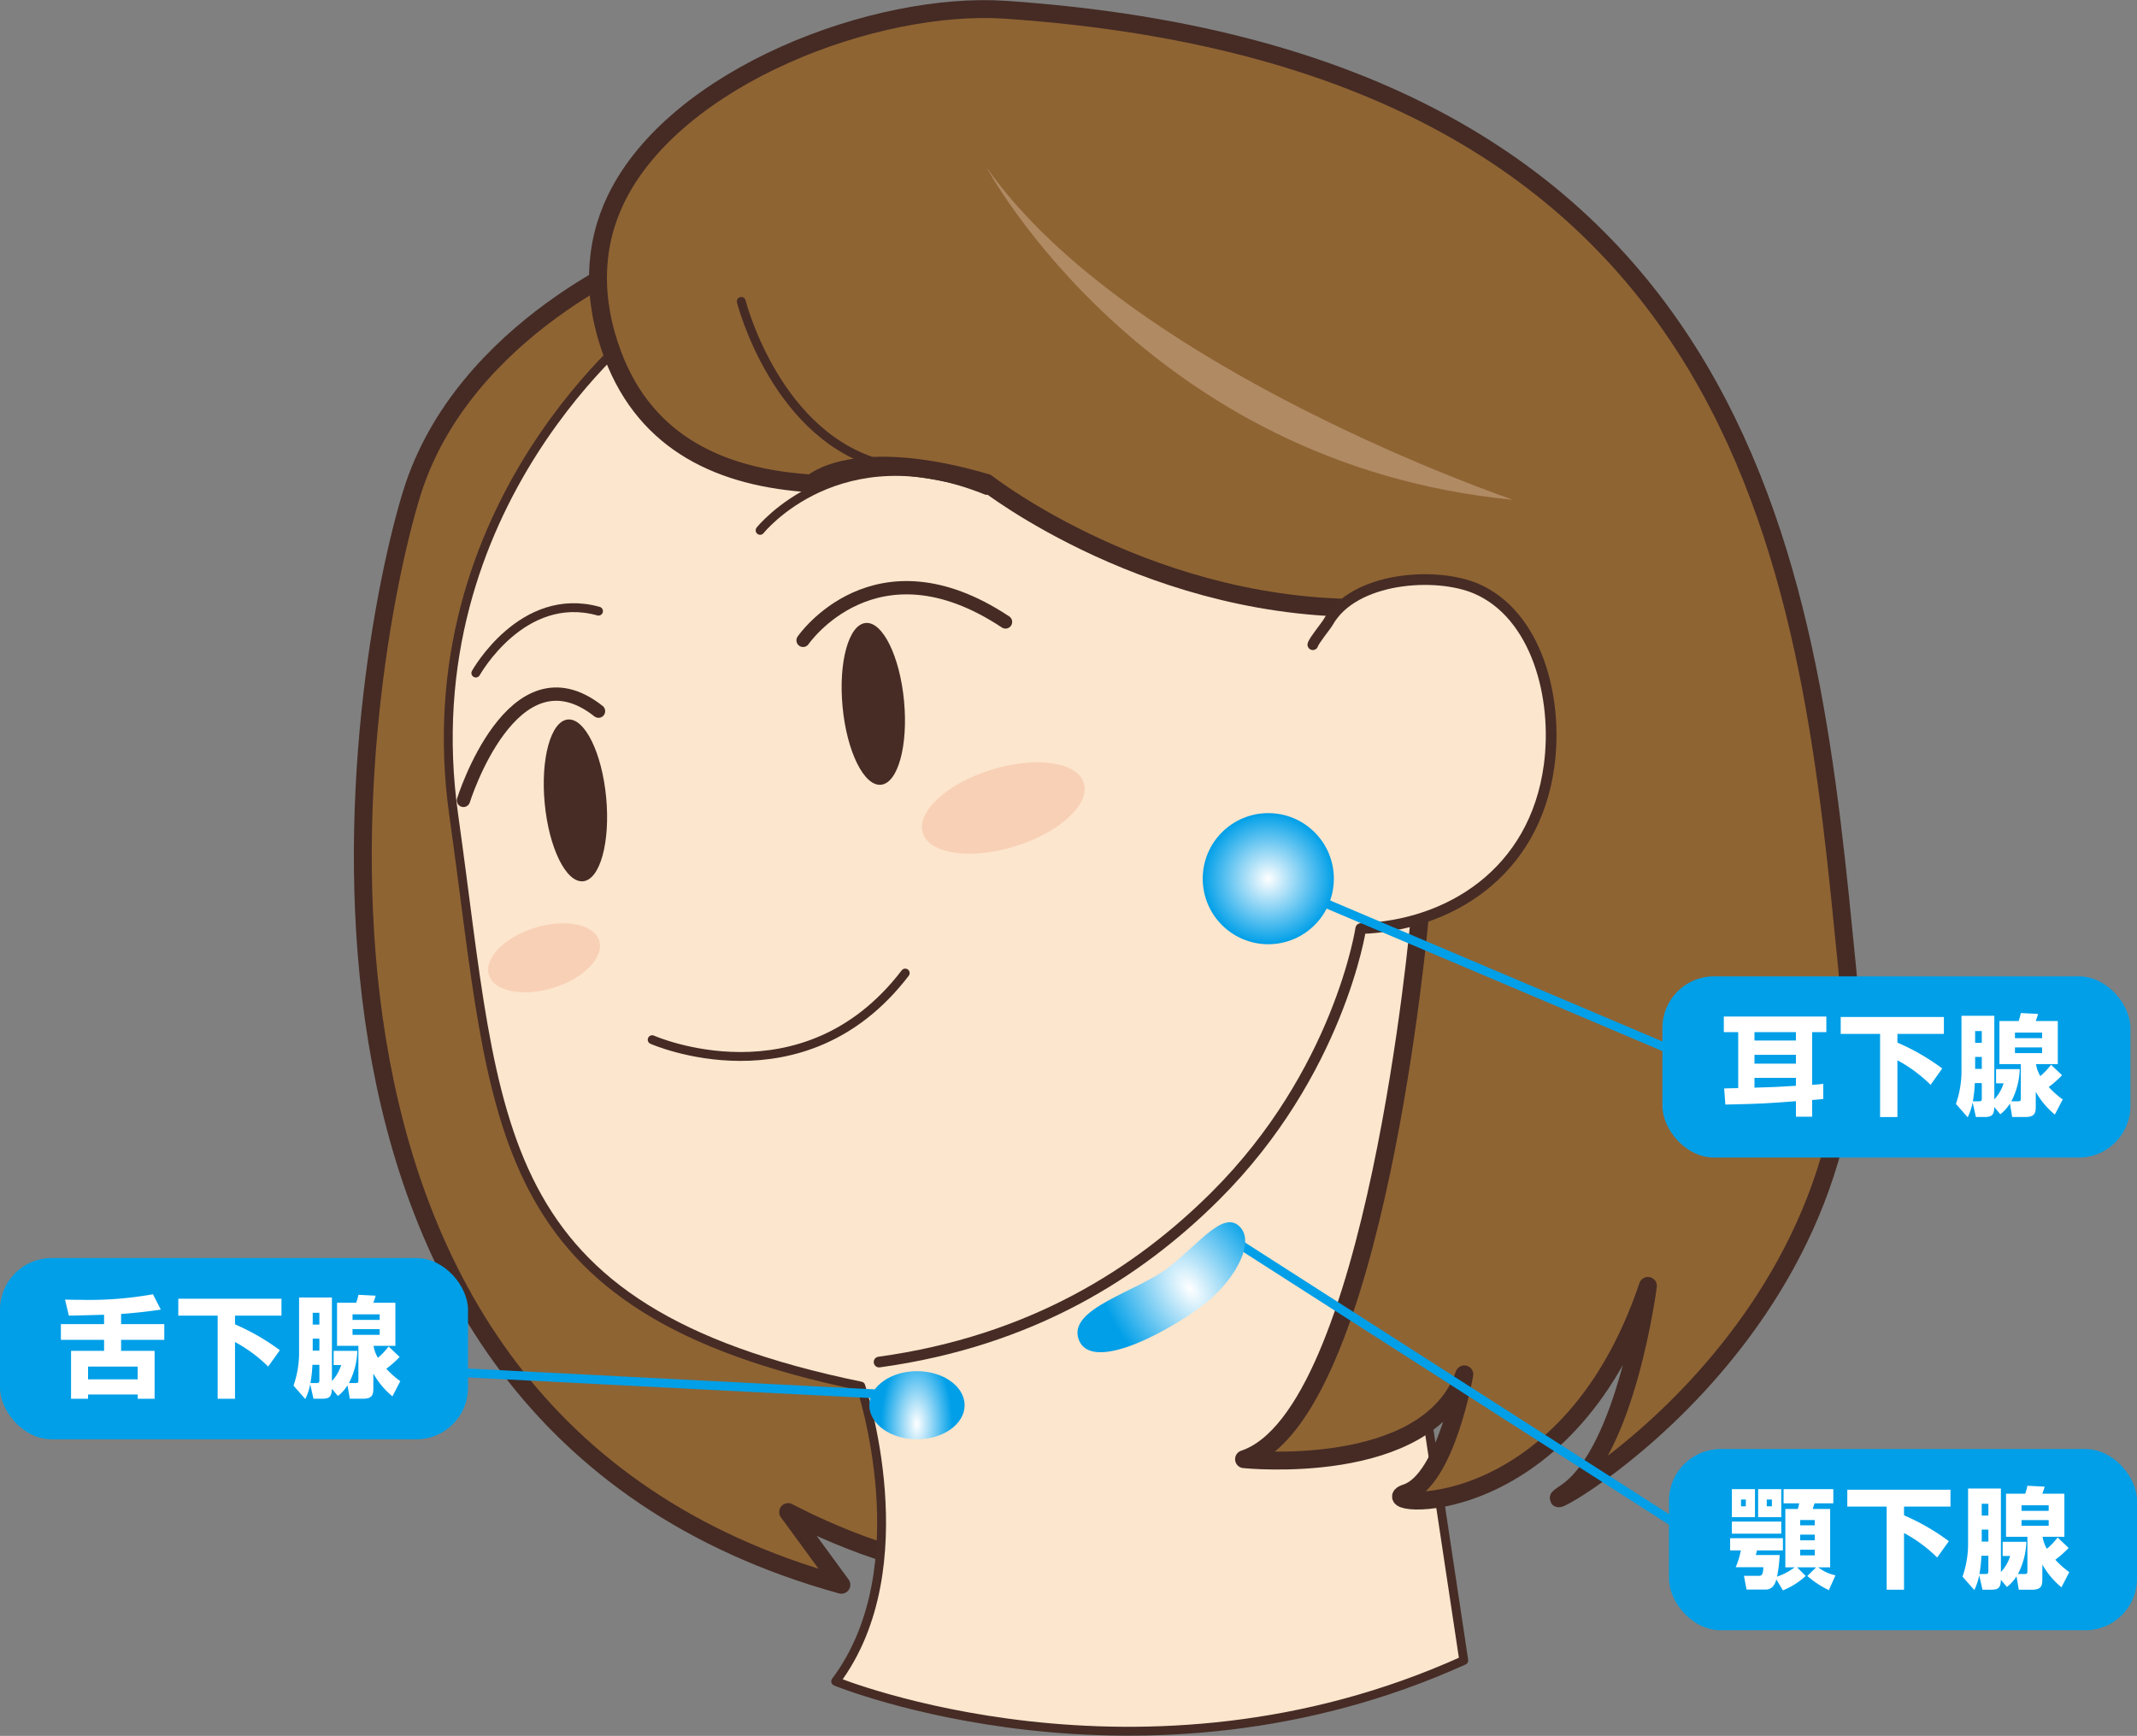 <svg xmlns="http://www.w3.org/2000/svg" xmlns:xlink="http://www.w3.org/1999/xlink" width="410.563" height="333.515" viewBox="0 0 410.563 333.515">
  <rect x="0" y="0" width="410.563" height="333.515" fill="#808080" stroke="none"/>
  <defs>
    <radialGradient id="radial-gradient" cx="0.5" cy="0.5" r="0.5" gradientTransform="translate(0)" gradientUnits="objectBoundingBox">
      <stop offset="0" stop-color="#fff"/>
      <stop offset="1" stop-color="#009fe8"/>
    </radialGradient>
    <radialGradient id="radial-gradient-2" cx="0.53" cy="0.543" r="0.548" gradientTransform="matrix(0.605, -0.626, 0.761, 1.225, -0.086, 0.151)" xlink:href="#radial-gradient"/>
    <radialGradient id="radial-gradient-3" cx="0.5" cy="0.5" r="0.523" gradientTransform="translate(0.14 -0.263) scale(0.715 2.078)" xlink:href="#radial-gradient"/>
  </defs>
  <g id="img-05" transform="translate(-1513.354 -531.634)">
    <path id="パス_373" data-name="パス 373" d="M1608.644,560.054s-36.263,14.112-46.19,46.187c-10.286,33.232-34.989,177.186,82.532,209.712l-10.228-13.972s19.576,10.581,33.89,10.581L1644.986,662.24Z" transform="translate(30.013 20.169)" fill="#8f6433" stroke="#452b24" stroke-linecap="round" stroke-linejoin="round" stroke-width="3.437"/>
    <path id="パス_374" data-name="パス 374" d="M1600.3,571.248s-45.33,34.638-36.851,94.66,6.136,94.837,78.194,109.654c0,0,11.659,34.761-4.817,56.739,0,0,58.7,24.024,120.667-4.023l-11.088-73.563,11.088-64.266,3.263-83.046-75.01-36.154-73.705-8.271Z" transform="translate(37.083 22.379)" fill="#fce6cd" stroke="#462c25" stroke-linecap="round" stroke-linejoin="round" stroke-width="1.705"/>
    <path id="パス_375" data-name="パス 375" d="M1565.411,611.429s8.9-15.984,23.567-11.891" transform="translate(39.362 49.517)" fill="none" stroke="#452b24" stroke-linecap="round" stroke-linejoin="round" stroke-width="1.705"/>
    <path id="パス_376" data-name="パス 376" d="M1564.056,628.743s9.42-30.194,25.947-17.144" transform="translate(38.338 56.67)" fill="none" stroke="#452b24" stroke-linecap="round" stroke-linejoin="round" stroke-width="2.558"/>
    <path id="パス_377" data-name="パス 377" d="M1601.21,606.8s13.818-20.173,38.894-3.54" transform="translate(66.432 47.867)" fill="none" stroke="#452b24" stroke-linecap="round" stroke-linejoin="round" stroke-width="2.558"/>
    <ellipse id="楕円形_84" data-name="楕円形 84" cx="5.929" cy="15.603" rx="5.929" ry="15.603" transform="matrix(0.996, -0.094, 0.094, 0.996, 1616.535, 670.431)" fill="#462c25"/>
    <ellipse id="楕円形_85" data-name="楕円形 85" cx="5.929" cy="15.603" rx="5.929" ry="15.603" transform="matrix(0.996, -0.094, 0.094, 0.996, 1673.762, 651.886)" fill="#462c25"/>
    <path id="パス_378" data-name="パス 378" d="M1584.7,651.649s28.985,12.86,48.615-12.806" transform="translate(53.952 79.745)" fill="none" stroke="#452b24" stroke-linecap="round" stroke-linejoin="round" stroke-width="1.705"/>
    <path id="パス_379" data-name="パス 379" d="M1582.23,569.889c-4.276,8.828-4.712,19.109-.587,30.006,6.482,17.124,21.07,23.594,38.217,24.626,0,0,7.917-7.613,33.556-.121,0,0,32.429,25.4,75.342,23.984l8.981,46.755-1.122,13.032s-8.447,95.431-33.725,103.821c0,0,35.271,3.69,42.325-16.3,0,0-3.527,20.324-11.169,22.8s30.569,7.288,46.441-39.794c0,0-4.116,32.027-15.872,39.794s61.277-28.947,54.153-100.824-15.3-174.164-161.7-184.156C1632.245,531.821,1593.729,546.152,1582.23,569.889Z" transform="translate(49.467 0)" fill="#8f6433" stroke="#452b24" stroke-linecap="round" stroke-linejoin="round" stroke-width="3.437"/>
    <path id="パス_380" data-name="パス 380" d="M1692.861,608.306c.214-.81,2.527-3.589,2.933-4.313,4.924-8.746,20.777-9.787,28.507-6.431,11.478,4.984,15.725,20.784,13.958,33.953-2.764,20.61-19.239,30.789-36.191,31.331,0,0-4.16,27.7-27.956,51.4-14.76,14.7-35.235,27.851-64.587,31.888" transform="translate(72.719 47.194)" fill="#fce6cd" stroke="#462c25" stroke-linecap="round" stroke-linejoin="round" stroke-width="2.057"/>
    <path id="パス_381" data-name="パス 381" d="M1596.509,595.284s15.182-19.1,43.5-7.676" transform="translate(62.877 38.248)" fill="none" stroke="#452b24" stroke-linecap="round" stroke-linejoin="round" stroke-width="1.705"/>
    <path id="パス_382" data-name="パス 382" d="M1594.449,565.366s6.759,26.727,28,31.558" transform="translate(61.319 24.185)" fill="none" stroke="#452b24" stroke-linecap="round" stroke-linejoin="round" stroke-width="1.705"/>
    <path id="パス_383" data-name="パス 383" d="M1621.278,550.691s30.475,57.087,101.138,63.875C1722.416,614.565,1648.442,589.486,1621.278,550.691Z" transform="translate(81.606 13.089)" fill="#b08a63"/>
    <ellipse id="楕円形_86" data-name="楕円形 86" cx="16.196" cy="7.696" rx="16.196" ry="7.696" transform="matrix(0.955, -0.296, 0.296, 0.955, 1688.366, 684.322)" fill="#ed9679" opacity="0.28"/>
    <ellipse id="楕円形_87" data-name="楕円形 87" cx="11.094" cy="6.029" rx="11.094" ry="6.029" transform="matrix(0.955, -0.296, 0.296, 0.955, 1605.5, 713.186)" fill="#ed9679" opacity="0.28"/>
    <line id="線_32" data-name="線 32" x2="77.654" y2="32.953" transform="translate(1763.054 703.084)" fill="none" stroke="#009fe8" stroke-miterlimit="10" stroke-width="1.705"/>
    <rect id="長方形_11" data-name="長方形 11" width="89.914" height="34.817" rx="9.913" transform="translate(1832.738 719.219)" fill="#009fe8"/>
    <g id="グループ_150" data-name="グループ 150" transform="translate(1844.543 726.274)">
      <path id="パス_384" data-name="パス 384" d="M1702,657.411c.377-.021,2.264-.061,2.7-.061V646.6h-2.766v-3h19.7v3h-2.724v10.121c1.173-.082,1.593-.1,2.137-.188v2.892c-.544.084-.943.125-2.137.209v3.207h-3.123v-2.977c-5.7.441-6.663.5-13.557.65Zm5.827-10.813v1.614h7.962V646.6Zm0,4.359v1.7h7.962v-1.7Zm7.962,4.42h-7.962v1.888c3.772-.105,4.19-.127,7.962-.357Z" transform="translate(-1701.943 -642.931)" fill="#fff"/>
      <path id="パス_385" data-name="パス 385" d="M1714.727,643.649h19.823V646.9h-8.927v1.675a42.49,42.49,0,0,1,8.614,4.968l-2.245,3.142a27.451,27.451,0,0,0-6.37-4.714v10.9h-3.331V646.9h-7.565Z" transform="translate(-1692.276 -642.895)" fill="#fff"/>
      <path id="パス_386" data-name="パス 386" d="M1734.708,659.8a7.965,7.965,0,0,0,1.781-3.082h-1.447v-2.724h4.548a14.159,14.159,0,0,1-1.614,6.181h1.152c.524,0,.671,0,.671-.608v-6.538h-4.108V644.75h3.689a12.625,12.625,0,0,0,.418-1.53l3.31.167a8.436,8.436,0,0,1-.46,1.363h4.253v8.277h-4.192a6.546,6.546,0,0,0,.839,2.306,14.022,14.022,0,0,0,2.055-2.179l2.116,2.011a20.467,20.467,0,0,1-2.557,2.264,17.361,17.361,0,0,0,2.682,2.388l-1.508,2.913a15.6,15.6,0,0,1-3.667-4.38v2.66c0,1.258-.063,2.181-1.97,2.181h-2.555l-.441-2.578a7.675,7.675,0,0,1-1.844,2.053l-1.152-1.382c-.063,1.509-.42,1.907-1.907,1.907h-1.635l-.629-2.789a11.1,11.1,0,0,1-.943,2.85l-2.262-2.576a19.286,19.286,0,0,0,1.068-6.749V643.743h6.308Zm-3.187.376c.778,0,.778-.042.778-.774v-2.724h-1.342a23.986,23.986,0,0,1-.377,3.5Zm-.5-13.494v2.262h1.28v-2.262Zm0,4.965v2.306h1.28v-2.306Zm7.65-4.671v1.068h5.218v-1.068Zm0,2.848v1.09h5.218v-1.09Z" transform="translate(-1682.745 -643.22)" fill="#fff"/>
    </g>
    <circle id="楕円形_88" data-name="楕円形 88" cx="12.594" cy="12.594" r="12.594" transform="translate(1744.425 687.862)" fill="url(#radial-gradient)"/>
    <line id="線_33" data-name="線 33" x2="89.424" y2="57.302" transform="translate(1750.301 769.934)" fill="none" stroke="#009fe8" stroke-miterlimit="10" stroke-width="1.705"/>
    <rect id="長方形_12" data-name="長方形 12" width="89.914" height="34.817" rx="9.913" transform="translate(1834.003 810.043)" fill="#009fe8"/>
    <g id="グループ_151" data-name="グループ 151" transform="translate(1845.746 817.098)">
      <path id="パス_387" data-name="パス 387" d="M1717.149,711.988a14.5,14.5,0,0,1-4.38,2.766l-1.257-2.1c-.314,1.112-.859,1.949-2.1,1.949h-3.627l-.5-2.641h2.912c.441,0,.776-.188.818-1.656H1703.7a15,15,0,0,0,.985-3.226h-2.053v-2.346h10.142v2.346h-4.987a3.967,3.967,0,0,1-.251.88h4.61a26.545,26.545,0,0,1-.5,4.15,11.74,11.74,0,0,0,3.373-1.781h-1.779V699.122h2.388a8.071,8.071,0,0,0,.272-1.091h-3v-2.724h9.557v2.724h-3.605c-.23.692-.251.755-.355,1.091h3.352v11.211h-2.285a8.056,8.056,0,0,0,3.31,1.53l-1.279,2.848a17.771,17.771,0,0,1-4.127-2.724l1.675-1.654h-3.646Zm-9.745-16.68v5.386h-4.441v-5.386Zm5.051,6.224v2.327h-9.492v-2.327Zm-7.732-4.232v1.3h.922v-1.3Zm7.732-1.992v5.386h-4.443v-5.386Zm-2.787,1.992v1.3h.985v-1.3Zm6.413,3.939v1.025h2.806v-1.025Zm0,2.808v1.089h2.806v-1.089Zm0,2.893v1.089h2.806v-1.089Z" transform="translate(-1702.628 -694.658)" fill="#fff"/>
      <path id="パス_388" data-name="パス 388" d="M1715.448,695.368h19.823v3.247h-8.926v1.677a42.42,42.42,0,0,1,8.612,4.966l-2.243,3.143a27.539,27.539,0,0,0-6.37-4.715v10.9h-3.333V698.615h-7.564Z" transform="translate(-1692.934 -694.613)" fill="#fff"/>
      <path id="パス_389" data-name="パス 389" d="M1735.43,711.514a7.931,7.931,0,0,0,1.779-3.082h-1.445v-2.724h4.548a14.191,14.191,0,0,1-1.614,6.183h1.152c.523,0,.671,0,.671-.609v-6.538h-4.108v-8.277h3.69a13.194,13.194,0,0,0,.418-1.53l3.31.169a8.517,8.517,0,0,1-.46,1.361h4.253v8.277h-4.192a6.509,6.509,0,0,0,.839,2.306,13.952,13.952,0,0,0,2.055-2.179l2.116,2.012a20.459,20.459,0,0,1-2.557,2.262,17.324,17.324,0,0,0,2.682,2.39l-1.509,2.912a15.594,15.594,0,0,1-3.667-4.378v2.661c0,1.257-.063,2.179-1.97,2.179h-2.555l-.441-2.578a7.686,7.686,0,0,1-1.844,2.055L1735.43,713c-.065,1.509-.422,1.907-1.907,1.907h-1.635l-.628-2.787a11.065,11.065,0,0,1-.945,2.85l-2.262-2.578a19.244,19.244,0,0,0,1.069-6.747V695.463h6.308Zm-3.187.378c.776,0,.776-.042.776-.776V708.39h-1.34a24.492,24.492,0,0,1-.377,3.5Zm-.5-13.5v2.264h1.278V698.4Zm0,4.966v2.306h1.278v-2.306Zm7.648-4.673v1.068h5.219v-1.068Zm0,2.85v1.089h5.219v-1.089Z" transform="translate(-1683.404 -694.938)" fill="#fff"/>
    </g>
    <line id="線_34" data-name="線 34" x1="90.29" y1="4.627" transform="translate(1599.762 795.251)" fill="none" stroke="#009fe8" stroke-miterlimit="10" stroke-width="1.705"/>
    <rect id="長方形_13" data-name="長方形 13" width="89.914" height="34.817" rx="9.913" transform="translate(1513.354 773.351)" fill="#009fe8"/>
    <g id="グループ_152" data-name="グループ 152" transform="translate(1525.053 780.302)">
      <path id="パス_390" data-name="パス 390" d="M1528.314,677.924c-.964.021-5.7.168-6.768.168l-.734-3.08c1.133.019,1.865.042,3.08.042a69.256,69.256,0,0,0,13.811-1.07l1.509,2.954c-1.237.169-3.521.525-7.629.84v1.948h8.3v3.019h-8.3v2.116h6.435v9.2h-3.247v-.817h-9.536v.817h-3.268v-9.2h6.348v-2.116h-8.3v-3.019h8.3Zm-3.08,9.954v2.452h9.536v-2.452Z" transform="translate(-1520.016 -673.985)" fill="#fff"/>
      <path id="パス_391" data-name="パス 391" d="M1532.86,674.474h19.823v3.249h-8.926V679.4a42.5,42.5,0,0,1,8.612,4.966l-2.242,3.143a27.551,27.551,0,0,0-6.37-4.715v10.9h-3.332V677.723h-7.565Z" transform="translate(-1510.304 -673.615)" fill="#fff"/>
      <path id="パス_392" data-name="パス 392" d="M1552.842,690.619a7.921,7.921,0,0,0,1.779-3.08h-1.445v-2.724h4.548A14.191,14.191,0,0,1,1556.11,691h1.152c.523,0,.671,0,.671-.608v-6.538h-4.108v-8.277h3.69a12.605,12.605,0,0,0,.418-1.53l3.31.167a8.516,8.516,0,0,1-.46,1.363h4.253v8.277h-4.192a6.531,6.531,0,0,0,.839,2.3,14.038,14.038,0,0,0,2.055-2.178l2.116,2.011a20.586,20.586,0,0,1-2.557,2.264,17.363,17.363,0,0,0,2.682,2.388l-1.509,2.913a15.6,15.6,0,0,1-3.667-4.38v2.661c0,1.257-.063,2.179-1.97,2.179h-2.555l-.441-2.576a7.7,7.7,0,0,1-1.844,2.053l-1.152-1.384c-.063,1.509-.422,1.907-1.907,1.907H1549.3l-.629-2.787a11.148,11.148,0,0,1-.943,2.85l-2.264-2.578a19.233,19.233,0,0,0,1.07-6.747V674.568h6.308Zm-3.187.378c.778,0,.778-.042.778-.776V687.5h-1.341a24.283,24.283,0,0,1-.378,3.5Zm-.5-13.494v2.262h1.28V677.5Zm0,4.966v2.3h1.28v-2.3Zm7.65-4.673v1.068h5.217V677.8Zm0,2.848v1.09h5.217v-1.09Z" transform="translate(-1500.774 -673.94)" fill="#fff"/>
    </g>
    <path id="パス_393" data-name="パス 393" d="M1662.316,666.873c3.361,3.161-1.209,11.009-7.434,15.524-8.27,6-21.091,12.182-23.38,6.335-2.392-6.11,11.436-9.294,17.433-14.1S1659.248,663.986,1662.316,666.873Z" transform="translate(89.13 100.358)" fill="url(#radial-gradient-2)"/>
    <ellipse id="楕円形_89" data-name="楕円形 89" cx="9.154" cy="6.544" rx="9.154" ry="6.544" transform="translate(1680.369 795.08)" fill="url(#radial-gradient-3)"/>
  </g>
</svg>
